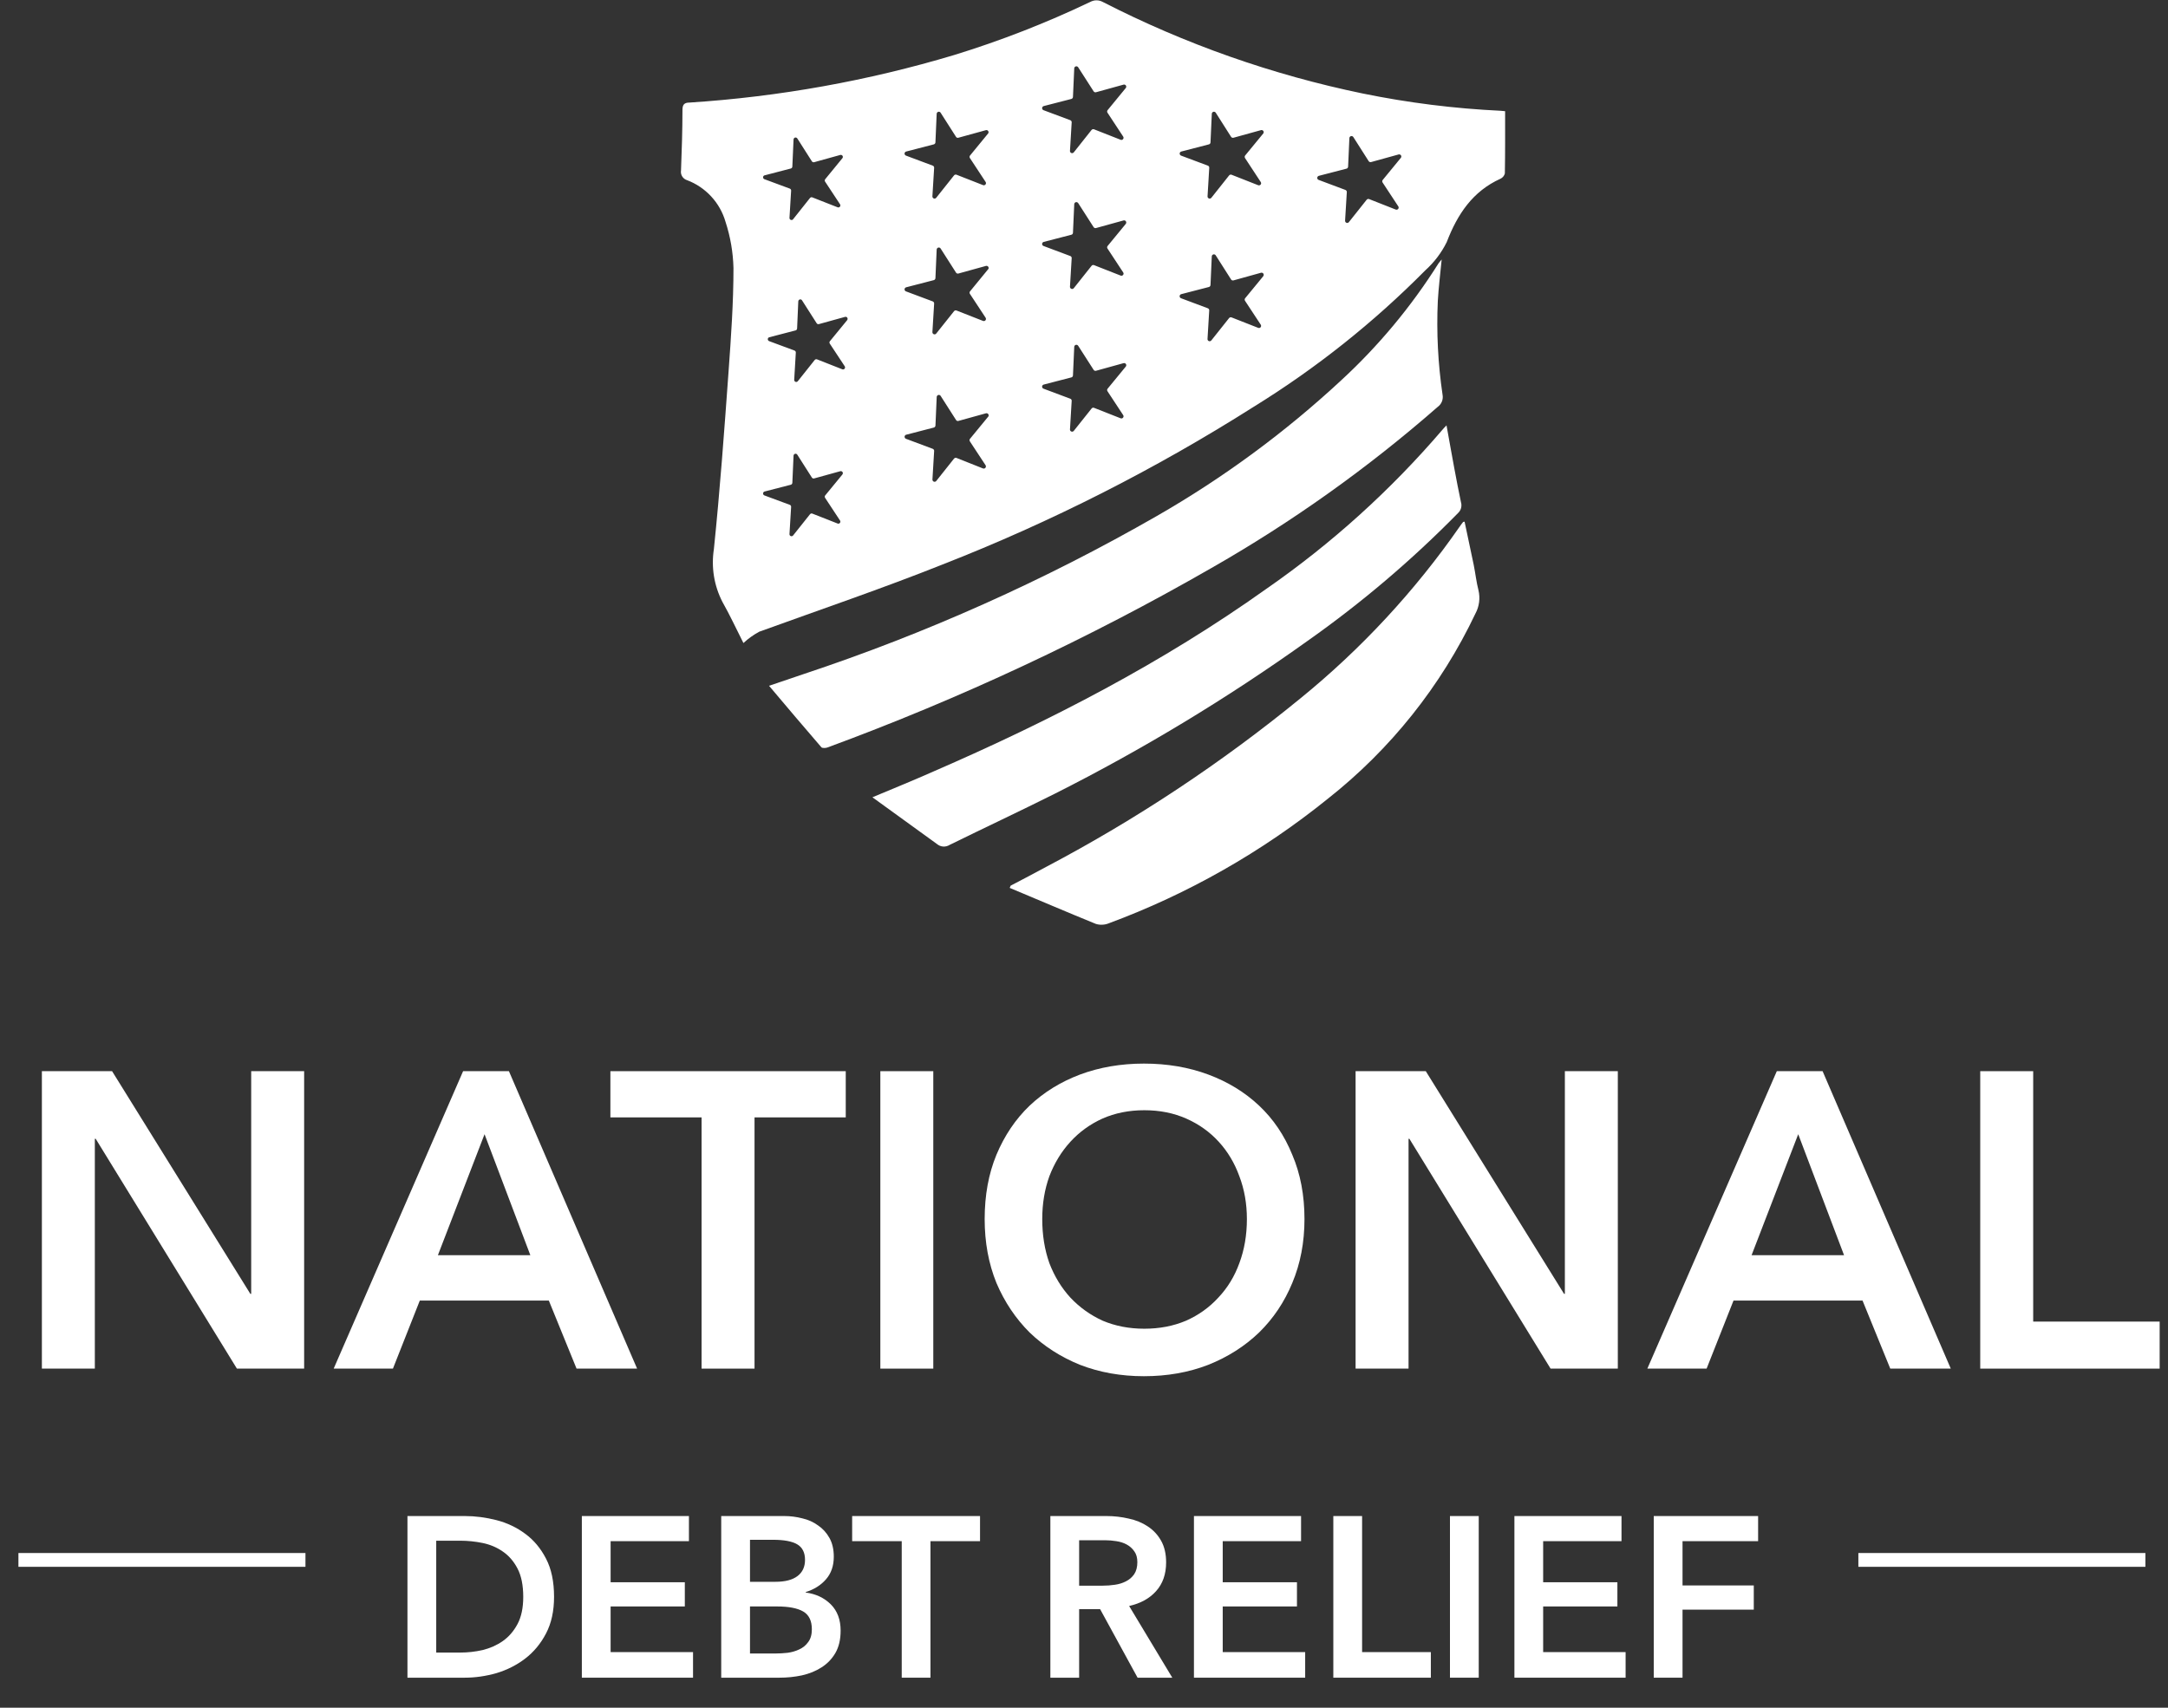 <svg width="66" height="52" viewBox="0 0 66 52" fill="none" xmlns="http://www.w3.org/2000/svg">
<rect x="0" y="0" width="66" height="52" fill="#333333" stroke="none"/>
<g clip-path="url(#clip0_3941_70322)">
<path d="M43.889 7.899C43.845 8.341 43.795 8.754 43.771 9.167C43.728 10.119 43.776 11.073 43.915 12.016C43.929 12.086 43.922 12.159 43.896 12.226C43.869 12.293 43.824 12.35 43.765 12.392C41.64 14.252 39.335 15.894 36.883 17.294C33.146 19.442 29.235 21.27 25.191 22.76C25.138 22.781 25.039 22.781 25.01 22.76C24.485 22.15 23.96 21.534 23.412 20.882C23.806 20.748 24.131 20.64 24.462 20.526C28.199 19.285 31.803 17.672 35.219 15.711C37.239 14.552 39.121 13.166 40.829 11.581C41.969 10.53 42.967 9.331 43.794 8.017C43.82 7.984 43.849 7.946 43.891 7.899" fill="white"/>
<path d="M30.767 26.968C31.135 26.776 31.502 26.584 31.867 26.386C34.602 24.943 37.186 23.229 39.581 21.271C41.439 19.761 43.075 17.996 44.441 16.029C44.47 15.99 44.498 15.947 44.528 15.911C44.557 15.874 44.554 15.897 44.586 15.884C44.68 16.329 44.775 16.77 44.864 17.2C44.916 17.461 44.945 17.725 45.008 17.97C45.066 18.211 45.034 18.465 44.916 18.683C43.871 20.887 42.33 22.819 40.416 24.327C38.414 25.943 36.164 27.222 33.753 28.115C33.629 28.165 33.491 28.172 33.362 28.133C32.488 27.778 31.62 27.404 30.738 27.036L30.767 26.968Z" fill="white"/>
<path d="M26.559 24.277C27.23 23.996 27.831 23.752 28.424 23.488C31.969 21.95 35.39 20.182 38.55 17.931C40.539 16.552 42.342 14.921 43.916 13.081C43.945 13.044 43.981 13.01 44.036 12.952C44.118 13.399 44.191 13.823 44.27 14.243C44.336 14.596 44.403 14.951 44.477 15.296C44.494 15.352 44.494 15.412 44.479 15.47C44.464 15.527 44.433 15.578 44.39 15.619C42.977 17.059 41.435 18.368 39.786 19.529C37.349 21.27 34.782 22.822 32.108 24.17C31.058 24.696 29.975 25.203 28.909 25.727C28.851 25.764 28.782 25.781 28.712 25.777C28.643 25.772 28.577 25.745 28.524 25.7C27.881 25.236 27.246 24.777 26.559 24.277Z" fill="white"/>
<path d="M42.646 4.806L42.094 5.479C42.085 5.49 42.08 5.504 42.079 5.517C42.078 5.531 42.082 5.545 42.09 5.557L42.568 6.284C42.576 6.296 42.58 6.31 42.579 6.324C42.578 6.337 42.573 6.351 42.565 6.362C42.556 6.372 42.544 6.38 42.53 6.383C42.517 6.387 42.503 6.386 42.49 6.381L41.68 6.062C41.667 6.057 41.653 6.056 41.639 6.06C41.626 6.064 41.614 6.071 41.605 6.082L41.064 6.763C41.056 6.774 41.044 6.782 41.031 6.786C41.017 6.789 41.003 6.789 40.99 6.784C40.977 6.779 40.966 6.77 40.959 6.759C40.951 6.747 40.948 6.733 40.948 6.72L41.001 5.848C41.001 5.834 40.998 5.82 40.99 5.809C40.982 5.797 40.97 5.788 40.957 5.783L40.143 5.478C40.13 5.473 40.119 5.465 40.111 5.453C40.104 5.442 40.1 5.428 40.101 5.414C40.101 5.4 40.106 5.387 40.115 5.376C40.124 5.366 40.135 5.358 40.149 5.354L40.991 5.136C41.005 5.133 41.017 5.125 41.025 5.114C41.034 5.104 41.039 5.09 41.04 5.076L41.079 4.205C41.08 4.191 41.084 4.178 41.093 4.167C41.102 4.156 41.114 4.149 41.127 4.145C41.14 4.141 41.155 4.142 41.167 4.147C41.18 4.152 41.191 4.161 41.199 4.173L41.667 4.908C41.675 4.919 41.686 4.928 41.699 4.933C41.711 4.938 41.726 4.939 41.739 4.935L42.578 4.703C42.591 4.7 42.605 4.7 42.618 4.705C42.631 4.71 42.642 4.719 42.65 4.73C42.657 4.742 42.661 4.756 42.66 4.77C42.659 4.784 42.654 4.797 42.645 4.807L42.646 4.806ZM38.459 4.062L37.906 4.735C37.897 4.746 37.892 4.759 37.892 4.773C37.891 4.787 37.895 4.801 37.902 4.813L38.381 5.543C38.389 5.555 38.392 5.569 38.392 5.582C38.391 5.596 38.386 5.61 38.377 5.621C38.368 5.631 38.356 5.639 38.343 5.642C38.33 5.646 38.315 5.645 38.303 5.64L37.493 5.321C37.48 5.316 37.466 5.315 37.452 5.319C37.439 5.322 37.427 5.33 37.418 5.341L36.877 6.023C36.868 6.033 36.856 6.041 36.843 6.045C36.83 6.048 36.816 6.048 36.803 6.043C36.79 6.038 36.779 6.029 36.771 6.018C36.764 6.006 36.76 5.993 36.761 5.979L36.813 5.108C36.814 5.094 36.81 5.08 36.802 5.068C36.794 5.056 36.783 5.047 36.769 5.043L35.954 4.738C35.941 4.733 35.931 4.724 35.923 4.712C35.916 4.701 35.912 4.687 35.913 4.673C35.913 4.66 35.918 4.646 35.927 4.636C35.936 4.625 35.948 4.617 35.961 4.614L36.803 4.396C36.817 4.392 36.828 4.385 36.837 4.374C36.846 4.363 36.851 4.35 36.851 4.336L36.891 3.464C36.891 3.45 36.896 3.437 36.905 3.426C36.914 3.416 36.925 3.408 36.939 3.404C36.952 3.401 36.966 3.401 36.979 3.406C36.992 3.411 37.003 3.42 37.011 3.432L37.478 4.167C37.486 4.179 37.498 4.188 37.512 4.193C37.526 4.198 37.541 4.198 37.555 4.193L38.393 3.961C38.406 3.959 38.419 3.96 38.431 3.965C38.443 3.97 38.453 3.979 38.46 3.989C38.467 4 38.471 4.013 38.47 4.026C38.47 4.039 38.466 4.051 38.459 4.062ZM38.459 8.408L37.906 9.081C37.897 9.092 37.892 9.105 37.891 9.12C37.891 9.134 37.894 9.148 37.902 9.159L38.381 9.887C38.388 9.898 38.392 9.912 38.391 9.926C38.391 9.94 38.386 9.953 38.377 9.964C38.368 9.974 38.356 9.982 38.343 9.986C38.33 9.989 38.315 9.988 38.303 9.983L37.493 9.665C37.48 9.66 37.466 9.659 37.452 9.662C37.439 9.666 37.427 9.674 37.418 9.684L36.876 10.366C36.867 10.377 36.855 10.385 36.842 10.388C36.829 10.392 36.815 10.391 36.802 10.387C36.789 10.382 36.778 10.373 36.77 10.361C36.763 10.35 36.759 10.336 36.76 10.323L36.812 9.451C36.813 9.437 36.809 9.423 36.801 9.412C36.793 9.4 36.782 9.391 36.768 9.386L35.953 9.081C35.941 9.077 35.929 9.068 35.922 9.056C35.914 9.044 35.91 9.031 35.911 9.017C35.912 9.003 35.917 8.989 35.926 8.979C35.934 8.968 35.947 8.96 35.96 8.957L36.802 8.739C36.816 8.735 36.828 8.728 36.836 8.717C36.845 8.706 36.85 8.692 36.851 8.678L36.89 7.807C36.89 7.793 36.895 7.78 36.904 7.769C36.913 7.758 36.925 7.751 36.938 7.747C36.951 7.743 36.965 7.744 36.978 7.749C36.991 7.754 37.002 7.763 37.01 7.775L37.478 8.51C37.485 8.522 37.496 8.531 37.509 8.536C37.522 8.541 37.537 8.541 37.55 8.538L38.389 8.305C38.402 8.302 38.416 8.302 38.429 8.307C38.442 8.312 38.453 8.321 38.461 8.333C38.468 8.345 38.472 8.358 38.471 8.372C38.47 8.386 38.465 8.399 38.456 8.41L38.459 8.408ZM34.271 2.681L33.718 3.355C33.71 3.365 33.704 3.379 33.704 3.393C33.703 3.407 33.707 3.42 33.715 3.432L34.193 4.159C34.201 4.171 34.204 4.184 34.204 4.198C34.203 4.212 34.198 4.225 34.19 4.236C34.181 4.247 34.169 4.255 34.156 4.259C34.142 4.262 34.128 4.261 34.115 4.256L33.305 3.937C33.292 3.932 33.278 3.932 33.264 3.935C33.251 3.939 33.239 3.947 33.23 3.957L32.689 4.639C32.68 4.65 32.669 4.658 32.655 4.661C32.642 4.665 32.628 4.665 32.615 4.66C32.602 4.655 32.591 4.646 32.584 4.635C32.576 4.623 32.572 4.61 32.573 4.596L32.625 3.724C32.626 3.71 32.622 3.696 32.614 3.685C32.606 3.673 32.595 3.664 32.581 3.659L31.767 3.355C31.754 3.35 31.743 3.341 31.735 3.329C31.728 3.318 31.724 3.304 31.725 3.29C31.726 3.276 31.731 3.263 31.739 3.252C31.748 3.242 31.76 3.234 31.773 3.23L32.615 3.013C32.629 3.009 32.641 3.001 32.65 2.99C32.658 2.98 32.663 2.966 32.664 2.952L32.703 2.081C32.703 2.067 32.708 2.054 32.717 2.043C32.726 2.032 32.738 2.025 32.751 2.021C32.764 2.017 32.779 2.018 32.791 2.023C32.804 2.028 32.815 2.037 32.823 2.049L33.293 2.781C33.301 2.793 33.312 2.802 33.325 2.807C33.338 2.812 33.352 2.813 33.365 2.809L34.204 2.577C34.218 2.573 34.232 2.574 34.245 2.579C34.258 2.584 34.269 2.593 34.276 2.604C34.283 2.616 34.287 2.63 34.286 2.644C34.285 2.657 34.28 2.671 34.272 2.681H34.271ZM34.272 6.817L33.719 7.49C33.71 7.501 33.705 7.514 33.704 7.528C33.703 7.542 33.707 7.556 33.715 7.567L34.193 8.295C34.201 8.306 34.205 8.32 34.205 8.334C34.204 8.348 34.199 8.361 34.19 8.372C34.181 8.383 34.169 8.39 34.156 8.394C34.143 8.397 34.128 8.397 34.115 8.391L33.305 8.073C33.292 8.068 33.278 8.067 33.265 8.071C33.251 8.074 33.239 8.082 33.231 8.093L32.689 8.775C32.68 8.785 32.669 8.793 32.655 8.797C32.642 8.801 32.628 8.8 32.615 8.795C32.602 8.79 32.591 8.781 32.584 8.77C32.576 8.759 32.572 8.745 32.573 8.731L32.625 7.86C32.626 7.846 32.622 7.832 32.614 7.82C32.606 7.808 32.595 7.8 32.581 7.795L31.767 7.49C31.754 7.485 31.743 7.476 31.735 7.465C31.728 7.453 31.724 7.439 31.725 7.425C31.726 7.412 31.731 7.398 31.739 7.388C31.748 7.377 31.76 7.369 31.773 7.366L32.615 7.148C32.629 7.144 32.641 7.137 32.65 7.126C32.658 7.115 32.663 7.102 32.664 7.088L32.703 6.216C32.703 6.203 32.708 6.189 32.717 6.179C32.726 6.168 32.738 6.16 32.751 6.156C32.764 6.153 32.779 6.154 32.791 6.159C32.804 6.164 32.815 6.173 32.823 6.184L33.293 6.917C33.301 6.928 33.312 6.937 33.325 6.942C33.338 6.947 33.352 6.948 33.365 6.944L34.204 6.712C34.218 6.709 34.232 6.709 34.245 6.714C34.258 6.719 34.269 6.728 34.276 6.74C34.283 6.752 34.287 6.765 34.286 6.779C34.285 6.793 34.28 6.806 34.272 6.817ZM34.272 11.162L33.719 11.835C33.71 11.846 33.705 11.86 33.704 11.873C33.703 11.887 33.707 11.901 33.715 11.913L34.193 12.64C34.201 12.652 34.205 12.666 34.204 12.679C34.203 12.693 34.198 12.706 34.189 12.717C34.181 12.728 34.169 12.736 34.156 12.739C34.142 12.743 34.128 12.742 34.115 12.737L33.305 12.418C33.292 12.413 33.278 12.412 33.265 12.416C33.251 12.42 33.239 12.428 33.231 12.439L32.689 13.12C32.68 13.131 32.669 13.139 32.655 13.142C32.642 13.146 32.628 13.145 32.615 13.14C32.602 13.136 32.591 13.127 32.584 13.115C32.576 13.104 32.572 13.09 32.573 13.076L32.625 12.205C32.626 12.191 32.622 12.177 32.614 12.165C32.606 12.153 32.595 12.145 32.581 12.14L31.767 11.835C31.753 11.83 31.742 11.821 31.735 11.809C31.727 11.798 31.723 11.784 31.724 11.77C31.725 11.756 31.73 11.743 31.739 11.732C31.748 11.721 31.76 11.714 31.773 11.71L32.615 11.492C32.629 11.489 32.641 11.481 32.65 11.47C32.658 11.459 32.663 11.446 32.664 11.432L32.703 10.56C32.703 10.547 32.709 10.534 32.717 10.523C32.726 10.512 32.738 10.504 32.751 10.501C32.764 10.497 32.779 10.498 32.791 10.503C32.804 10.508 32.815 10.517 32.823 10.529L33.293 11.262C33.301 11.274 33.312 11.283 33.325 11.288C33.338 11.293 33.352 11.294 33.365 11.29L34.204 11.058C34.218 11.054 34.232 11.055 34.245 11.06C34.258 11.065 34.269 11.073 34.276 11.085C34.284 11.097 34.288 11.111 34.287 11.124C34.286 11.138 34.281 11.152 34.272 11.162ZM30.083 4.062L29.531 4.735C29.522 4.746 29.517 4.759 29.516 4.773C29.515 4.787 29.519 4.801 29.527 4.813L30.005 5.54C30.013 5.552 30.017 5.566 30.016 5.579C30.015 5.593 30.01 5.607 30.002 5.617C29.993 5.628 29.981 5.636 29.967 5.639C29.954 5.643 29.94 5.642 29.927 5.637L29.119 5.32C29.106 5.315 29.092 5.314 29.078 5.318C29.065 5.321 29.053 5.329 29.044 5.34L28.501 6.023C28.492 6.033 28.481 6.041 28.468 6.045C28.454 6.049 28.44 6.048 28.427 6.043C28.414 6.038 28.403 6.03 28.396 6.018C28.388 6.006 28.385 5.993 28.385 5.979L28.438 5.108C28.438 5.094 28.434 5.08 28.427 5.068C28.419 5.056 28.407 5.047 28.394 5.043L27.579 4.738C27.566 4.733 27.555 4.724 27.548 4.712C27.54 4.701 27.537 4.687 27.537 4.673C27.538 4.66 27.543 4.646 27.552 4.636C27.561 4.625 27.572 4.617 27.586 4.614L28.428 4.396C28.442 4.392 28.453 4.385 28.462 4.374C28.471 4.363 28.476 4.35 28.477 4.336L28.515 3.464C28.516 3.45 28.521 3.437 28.53 3.426C28.538 3.416 28.55 3.408 28.564 3.404C28.577 3.401 28.591 3.401 28.604 3.406C28.617 3.411 28.628 3.42 28.635 3.432L29.104 4.167C29.111 4.179 29.122 4.188 29.135 4.193C29.148 4.198 29.163 4.198 29.176 4.194L30.015 3.963C30.027 3.96 30.041 3.961 30.053 3.965C30.065 3.97 30.075 3.978 30.083 3.989C30.09 4 30.094 4.012 30.094 4.025C30.095 4.038 30.091 4.051 30.083 4.062ZM30.083 8.197L29.531 8.871C29.522 8.881 29.517 8.895 29.516 8.909C29.515 8.923 29.519 8.937 29.527 8.948L30.005 9.675C30.012 9.687 30.016 9.701 30.015 9.714C30.015 9.728 30.01 9.741 30.001 9.752C29.992 9.763 29.98 9.771 29.967 9.774C29.954 9.778 29.94 9.777 29.927 9.772L29.119 9.455C29.106 9.45 29.092 9.449 29.078 9.453C29.065 9.457 29.053 9.464 29.044 9.475L28.501 10.157C28.492 10.168 28.481 10.175 28.468 10.179C28.454 10.182 28.44 10.182 28.428 10.177C28.415 10.172 28.404 10.163 28.396 10.152C28.389 10.141 28.385 10.127 28.385 10.114L28.438 9.242C28.438 9.228 28.434 9.214 28.427 9.203C28.419 9.191 28.407 9.182 28.394 9.177L27.579 8.872C27.566 8.867 27.555 8.858 27.548 8.847C27.54 8.835 27.537 8.822 27.537 8.808C27.538 8.794 27.543 8.781 27.552 8.77C27.561 8.759 27.572 8.752 27.586 8.748L28.428 8.53C28.442 8.527 28.453 8.519 28.462 8.508C28.471 8.497 28.476 8.484 28.477 8.47L28.515 7.599C28.516 7.585 28.521 7.572 28.53 7.561C28.538 7.55 28.55 7.542 28.564 7.539C28.577 7.535 28.591 7.536 28.604 7.541C28.617 7.546 28.628 7.555 28.635 7.567L29.104 8.301C29.111 8.313 29.122 8.322 29.135 8.327C29.148 8.332 29.163 8.333 29.176 8.329L30.015 8.097C30.028 8.093 30.042 8.094 30.055 8.099C30.068 8.104 30.079 8.113 30.086 8.124C30.094 8.136 30.098 8.15 30.097 8.164C30.096 8.177 30.091 8.191 30.082 8.201L30.083 8.197ZM30.082 12.689L29.529 13.362C29.52 13.373 29.515 13.386 29.515 13.4C29.514 13.414 29.518 13.428 29.526 13.44L30.004 14.167C30.011 14.178 30.015 14.192 30.014 14.206C30.013 14.22 30.008 14.233 30 14.243C29.991 14.254 29.979 14.262 29.966 14.266C29.953 14.269 29.939 14.269 29.925 14.264L29.119 13.944C29.106 13.939 29.092 13.938 29.078 13.942C29.065 13.946 29.053 13.954 29.044 13.964L28.502 14.646C28.493 14.657 28.482 14.665 28.468 14.668C28.455 14.671 28.441 14.671 28.428 14.666C28.416 14.661 28.405 14.653 28.397 14.641C28.39 14.63 28.386 14.616 28.386 14.603L28.438 13.731C28.439 13.717 28.435 13.703 28.427 13.692C28.419 13.68 28.408 13.671 28.395 13.666L27.58 13.361C27.567 13.356 27.556 13.347 27.549 13.336C27.541 13.324 27.538 13.31 27.538 13.297C27.539 13.283 27.544 13.27 27.553 13.259C27.561 13.248 27.573 13.24 27.587 13.237L28.429 13.019C28.442 13.015 28.454 13.008 28.463 12.997C28.472 12.986 28.477 12.973 28.478 12.959L28.516 12.087C28.517 12.073 28.522 12.06 28.531 12.049C28.539 12.039 28.551 12.031 28.564 12.027C28.578 12.024 28.592 12.024 28.605 12.029C28.618 12.034 28.629 12.043 28.636 12.055L29.105 12.789C29.112 12.801 29.123 12.81 29.136 12.816C29.149 12.82 29.163 12.821 29.177 12.817L30.015 12.585C30.029 12.582 30.043 12.582 30.056 12.587C30.069 12.592 30.08 12.601 30.087 12.613C30.095 12.624 30.098 12.638 30.098 12.652C30.097 12.666 30.092 12.679 30.083 12.69L30.082 12.689ZM25.789 9.75L25.265 10.389C25.256 10.399 25.251 10.412 25.251 10.425C25.25 10.438 25.253 10.451 25.261 10.463L25.716 11.153C25.723 11.164 25.726 11.177 25.726 11.19C25.725 11.203 25.721 11.216 25.712 11.226C25.704 11.236 25.693 11.244 25.68 11.247C25.667 11.251 25.654 11.25 25.642 11.245L24.873 10.942C24.86 10.938 24.847 10.937 24.834 10.94C24.822 10.944 24.81 10.951 24.802 10.961L24.288 11.607C24.279 11.617 24.268 11.625 24.255 11.629C24.242 11.632 24.229 11.631 24.216 11.626C24.204 11.621 24.194 11.613 24.187 11.601C24.18 11.59 24.176 11.577 24.178 11.563L24.227 10.736C24.228 10.723 24.224 10.709 24.217 10.698C24.21 10.687 24.2 10.679 24.187 10.674L23.414 10.387C23.402 10.382 23.391 10.374 23.384 10.363C23.377 10.352 23.373 10.339 23.374 10.325C23.374 10.312 23.379 10.3 23.387 10.289C23.396 10.279 23.407 10.272 23.42 10.269L24.219 10.061C24.232 10.057 24.244 10.05 24.252 10.04C24.26 10.029 24.265 10.017 24.266 10.003L24.302 9.176C24.303 9.162 24.308 9.15 24.316 9.139C24.324 9.129 24.335 9.122 24.348 9.118C24.361 9.115 24.374 9.116 24.387 9.12C24.399 9.125 24.409 9.134 24.416 9.145L24.861 9.842C24.868 9.853 24.878 9.862 24.891 9.867C24.903 9.872 24.917 9.872 24.929 9.869L25.725 9.649C25.738 9.645 25.751 9.646 25.764 9.65C25.776 9.655 25.786 9.663 25.794 9.674C25.801 9.685 25.804 9.699 25.803 9.712C25.803 9.725 25.798 9.737 25.79 9.748L25.789 9.75ZM25.646 14.447L25.122 15.085C25.113 15.096 25.108 15.108 25.108 15.122C25.107 15.135 25.111 15.148 25.118 15.159L25.573 15.85C25.58 15.861 25.584 15.874 25.583 15.887C25.582 15.9 25.578 15.912 25.569 15.923C25.561 15.933 25.55 15.94 25.537 15.944C25.524 15.947 25.511 15.946 25.499 15.941L24.73 15.639C24.718 15.634 24.704 15.633 24.692 15.636C24.679 15.64 24.668 15.648 24.659 15.658L24.144 16.305C24.136 16.315 24.125 16.322 24.112 16.326C24.099 16.329 24.085 16.329 24.073 16.324C24.061 16.319 24.05 16.31 24.043 16.299C24.036 16.287 24.033 16.274 24.034 16.261L24.084 15.433C24.084 15.42 24.081 15.407 24.074 15.396C24.067 15.385 24.056 15.376 24.044 15.372L23.27 15.085C23.258 15.08 23.247 15.072 23.24 15.061C23.233 15.05 23.229 15.037 23.23 15.023C23.231 15.01 23.236 14.998 23.244 14.987C23.252 14.977 23.264 14.97 23.277 14.966L24.075 14.76C24.088 14.756 24.099 14.749 24.107 14.739C24.116 14.728 24.12 14.716 24.121 14.703L24.158 13.875C24.159 13.862 24.163 13.849 24.172 13.839C24.18 13.829 24.191 13.821 24.204 13.818C24.217 13.814 24.23 13.815 24.242 13.82C24.255 13.825 24.265 13.834 24.272 13.845L24.716 14.542C24.723 14.553 24.734 14.562 24.746 14.566C24.759 14.571 24.772 14.572 24.785 14.568L25.581 14.348C25.593 14.345 25.607 14.345 25.619 14.35C25.631 14.355 25.642 14.363 25.649 14.374C25.656 14.385 25.66 14.398 25.659 14.411C25.658 14.424 25.653 14.437 25.645 14.447L25.646 14.447ZM23.277 5.339L24.075 5.131C24.088 5.127 24.099 5.12 24.107 5.11C24.116 5.099 24.12 5.087 24.121 5.074L24.158 4.246C24.159 4.233 24.163 4.22 24.172 4.21C24.18 4.199 24.191 4.192 24.204 4.189C24.216 4.185 24.23 4.186 24.242 4.191C24.255 4.196 24.265 4.204 24.272 4.215L24.716 4.912C24.724 4.924 24.734 4.932 24.746 4.937C24.759 4.942 24.772 4.942 24.785 4.939L25.581 4.718C25.593 4.715 25.607 4.716 25.619 4.72C25.631 4.725 25.642 4.733 25.649 4.744C25.656 4.755 25.66 4.768 25.659 4.782C25.658 4.795 25.653 4.807 25.645 4.817L25.122 5.456C25.113 5.466 25.108 5.479 25.108 5.492C25.107 5.506 25.111 5.519 25.118 5.53L25.573 6.22C25.58 6.231 25.584 6.244 25.583 6.257C25.583 6.27 25.578 6.283 25.57 6.293C25.561 6.304 25.55 6.311 25.537 6.314C25.524 6.318 25.511 6.317 25.499 6.312L24.73 6.01C24.718 6.005 24.704 6.004 24.692 6.007C24.679 6.011 24.668 6.018 24.659 6.028L24.144 6.676C24.136 6.687 24.125 6.694 24.112 6.698C24.099 6.701 24.085 6.7 24.073 6.695C24.061 6.69 24.05 6.682 24.043 6.67C24.036 6.659 24.033 6.646 24.034 6.633L24.084 5.805C24.085 5.791 24.081 5.778 24.074 5.767C24.067 5.756 24.056 5.747 24.044 5.743L23.27 5.456C23.258 5.452 23.247 5.443 23.24 5.432C23.233 5.421 23.229 5.408 23.23 5.395C23.231 5.382 23.236 5.369 23.244 5.359C23.252 5.349 23.264 5.341 23.277 5.338V5.339ZM45.82 3.386L45.684 3.373C44.273 3.306 42.869 3.13 41.485 2.847C38.735 2.279 36.074 1.342 33.575 0.061C33.515 0.028 33.449 0.01 33.38 0.01C33.312 0.01 33.245 0.028 33.186 0.061C31.847 0.7 30.463 1.24 29.045 1.676C26.424 2.461 23.723 2.946 20.993 3.123C20.83 3.123 20.776 3.186 20.776 3.349C20.776 3.965 20.755 4.583 20.732 5.19C20.721 5.255 20.735 5.32 20.77 5.375C20.805 5.43 20.859 5.47 20.921 5.488C21.2 5.594 21.45 5.764 21.652 5.983C21.855 6.203 22.004 6.467 22.087 6.755C22.236 7.21 22.317 7.684 22.329 8.163C22.329 9.214 22.255 10.267 22.179 11.319C22.049 13.12 21.918 14.919 21.733 16.718C21.647 17.27 21.738 17.834 21.994 18.33C22.225 18.738 22.422 19.167 22.632 19.58C22.777 19.445 22.94 19.329 23.114 19.235C24.984 18.557 26.859 17.92 28.695 17.188C32.001 15.894 35.174 14.285 38.172 12.383C40.069 11.211 41.82 9.818 43.389 8.233C43.659 7.99 43.881 7.699 44.042 7.373C44.367 6.526 44.829 5.827 45.679 5.442C45.711 5.427 45.74 5.405 45.763 5.377C45.786 5.35 45.803 5.317 45.812 5.282C45.823 4.661 45.82 4.032 45.82 3.385" fill="white"/>
</g>
<path d="M1.275 32.617H3.412L7.621 39.397H7.647V32.617H9.259V41.674H7.212L2.913 34.676H2.887V41.674H1.275V32.617Z" fill="white"/>
<path d="M14.098 32.617H15.493L19.395 41.674H17.552L16.708 39.602H12.78L11.962 41.674H10.158L14.098 32.617ZM16.145 38.22L14.751 34.536L13.331 38.22H16.145Z" fill="white"/>
<path d="M21.358 34.024H18.582V32.617H25.747V34.024H22.97V41.674H21.358V34.024Z" fill="white"/>
<path d="M26.8 32.617H28.412V41.674H26.8V32.617Z" fill="white"/>
<path d="M29.976 37.12C29.976 36.395 30.095 35.742 30.334 35.163C30.581 34.574 30.918 34.075 31.345 33.666C31.78 33.256 32.292 32.941 32.88 32.719C33.477 32.497 34.125 32.386 34.825 32.386C35.533 32.386 36.185 32.497 36.782 32.719C37.379 32.941 37.895 33.256 38.33 33.666C38.765 34.075 39.102 34.574 39.341 35.163C39.588 35.742 39.712 36.395 39.712 37.12C39.712 37.828 39.588 38.476 39.341 39.065C39.102 39.645 38.765 40.148 38.33 40.574C37.895 40.992 37.379 41.321 36.782 41.559C36.185 41.79 35.533 41.905 34.825 41.905C34.125 41.905 33.477 41.79 32.88 41.559C32.292 41.321 31.78 40.992 31.345 40.574C30.918 40.148 30.581 39.645 30.334 39.065C30.095 38.476 29.976 37.828 29.976 37.12ZM31.729 37.12C31.729 37.606 31.801 38.054 31.946 38.463C32.1 38.864 32.313 39.214 32.586 39.512C32.867 39.811 33.196 40.045 33.571 40.216C33.955 40.378 34.377 40.459 34.837 40.459C35.298 40.459 35.72 40.378 36.104 40.216C36.488 40.045 36.816 39.811 37.089 39.512C37.371 39.214 37.584 38.864 37.729 38.463C37.882 38.054 37.959 37.606 37.959 37.12C37.959 36.651 37.882 36.216 37.729 35.815C37.584 35.414 37.375 35.064 37.102 34.766C36.829 34.467 36.501 34.233 36.117 34.062C35.733 33.892 35.307 33.806 34.837 33.806C34.368 33.806 33.942 33.892 33.558 34.062C33.183 34.233 32.859 34.467 32.586 34.766C32.313 35.064 32.1 35.414 31.946 35.815C31.801 36.216 31.729 36.651 31.729 37.12Z" fill="white"/>
<path d="M41.268 32.617H43.405L47.614 39.397H47.639V32.617H49.251V41.674H47.204L42.906 34.676H42.88V41.674H41.268V32.617Z" fill="white"/>
<path d="M54.091 32.617H55.485L59.387 41.674H57.545L56.701 39.602H52.773L51.954 41.674H50.15L54.091 32.617ZM56.138 38.22L54.743 34.536L53.323 38.22H56.138Z" fill="white"/>
<path d="M60.284 32.617H61.896V40.242H65.746V41.674H60.284V32.617Z" fill="white"/>
<path d="M12.404 46.163H14.149C14.469 46.163 14.791 46.205 15.115 46.288C15.44 46.372 15.732 46.511 15.991 46.705C16.251 46.895 16.462 47.148 16.624 47.463C16.786 47.773 16.867 48.16 16.867 48.624C16.867 49.055 16.786 49.426 16.624 49.736C16.462 50.047 16.251 50.301 15.991 50.501C15.732 50.7 15.44 50.848 15.115 50.946C14.791 51.038 14.469 51.085 14.149 51.085H12.404V46.163ZM14.01 50.32C14.237 50.32 14.464 50.295 14.691 50.244C14.918 50.188 15.122 50.098 15.303 49.972C15.488 49.843 15.639 49.669 15.755 49.451C15.871 49.233 15.929 48.958 15.929 48.624C15.929 48.272 15.871 47.984 15.755 47.762C15.639 47.539 15.488 47.366 15.303 47.241C15.122 47.115 14.918 47.03 14.691 46.983C14.464 46.937 14.237 46.914 14.01 46.914H13.28V50.32H14.01Z" fill="white"/>
<path d="M17.713 46.163H20.973V46.928H18.589V48.179H20.848V48.916H18.589V50.306H21.098V51.085H17.713V46.163Z" fill="white"/>
<path d="M21.956 46.163H23.874C24.06 46.163 24.243 46.186 24.424 46.233C24.604 46.274 24.764 46.346 24.903 46.448C25.047 46.545 25.163 46.673 25.251 46.83C25.339 46.988 25.383 47.178 25.383 47.4C25.383 47.678 25.304 47.908 25.146 48.089C24.989 48.269 24.783 48.399 24.528 48.478V48.492C24.838 48.533 25.093 48.654 25.293 48.853C25.492 49.053 25.591 49.319 25.591 49.653C25.591 49.922 25.538 50.149 25.431 50.334C25.325 50.515 25.184 50.661 25.008 50.772C24.836 50.883 24.637 50.964 24.41 51.015C24.187 51.062 23.96 51.085 23.728 51.085H21.956V46.163ZM22.832 48.165H23.61C23.902 48.165 24.125 48.107 24.278 47.991C24.43 47.876 24.507 47.711 24.507 47.498C24.507 47.275 24.428 47.118 24.271 47.025C24.113 46.932 23.867 46.886 23.534 46.886H22.832V48.165ZM22.832 50.348H23.617C23.728 50.348 23.849 50.341 23.979 50.327C24.108 50.309 24.227 50.274 24.333 50.223C24.444 50.172 24.535 50.098 24.604 50C24.678 49.903 24.715 49.773 24.715 49.611C24.715 49.352 24.627 49.171 24.451 49.069C24.275 48.967 24.009 48.916 23.652 48.916H22.832V50.348Z" fill="white"/>
<path d="M27.451 46.928H25.942V46.163H29.835V46.928H28.326V51.085H27.451V46.928Z" fill="white"/>
<path d="M31.976 46.163H33.686C33.917 46.163 34.142 46.189 34.36 46.24C34.578 46.286 34.77 46.365 34.937 46.476C35.108 46.587 35.245 46.733 35.347 46.914C35.449 47.095 35.5 47.315 35.5 47.574C35.5 47.931 35.398 48.223 35.194 48.45C34.995 48.673 34.721 48.823 34.374 48.902L35.688 51.085H34.631L33.491 48.999H32.852V51.085H31.976V46.163ZM33.568 48.283C33.693 48.283 33.818 48.274 33.943 48.255C34.068 48.237 34.179 48.202 34.277 48.151C34.379 48.1 34.462 48.028 34.527 47.936C34.592 47.838 34.624 47.716 34.624 47.567C34.624 47.433 34.594 47.324 34.534 47.241C34.474 47.153 34.397 47.083 34.304 47.032C34.212 46.981 34.105 46.946 33.985 46.928C33.869 46.909 33.755 46.9 33.644 46.9H32.852V48.283H33.568Z" fill="white"/>
<path d="M36.347 46.163H39.608V46.928H37.223V48.179H39.483V48.916H37.223V50.306H39.733V51.085H36.347V46.163Z" fill="white"/>
<path d="M40.59 46.163H41.466V50.306H43.559V51.085H40.59V46.163Z" fill="white"/>
<path d="M44.141 46.163H45.017V51.085H44.141V46.163Z" fill="white"/>
<path d="M46.103 46.163H49.363V46.928H46.978V48.179H49.238V48.916H46.978V50.306H49.488V51.085H46.103V46.163Z" fill="white"/>
<path d="M50.345 46.163H53.522V46.928H51.221V48.276H53.39V49.013H51.221V51.085H50.345V46.163Z" fill="white"/>
<path d="M56.574 47.499H65.312" stroke="white" stroke-width="0.42"/>
<path d="M0.561 47.499H9.299" stroke="white" stroke-width="0.42"/>
<defs>
<clipPath id="clip0_3941_70322">
<rect width="25.094" height="28.188" fill="white" transform="translate(20.727 0)"/>
</clipPath>
</defs>
</svg>
